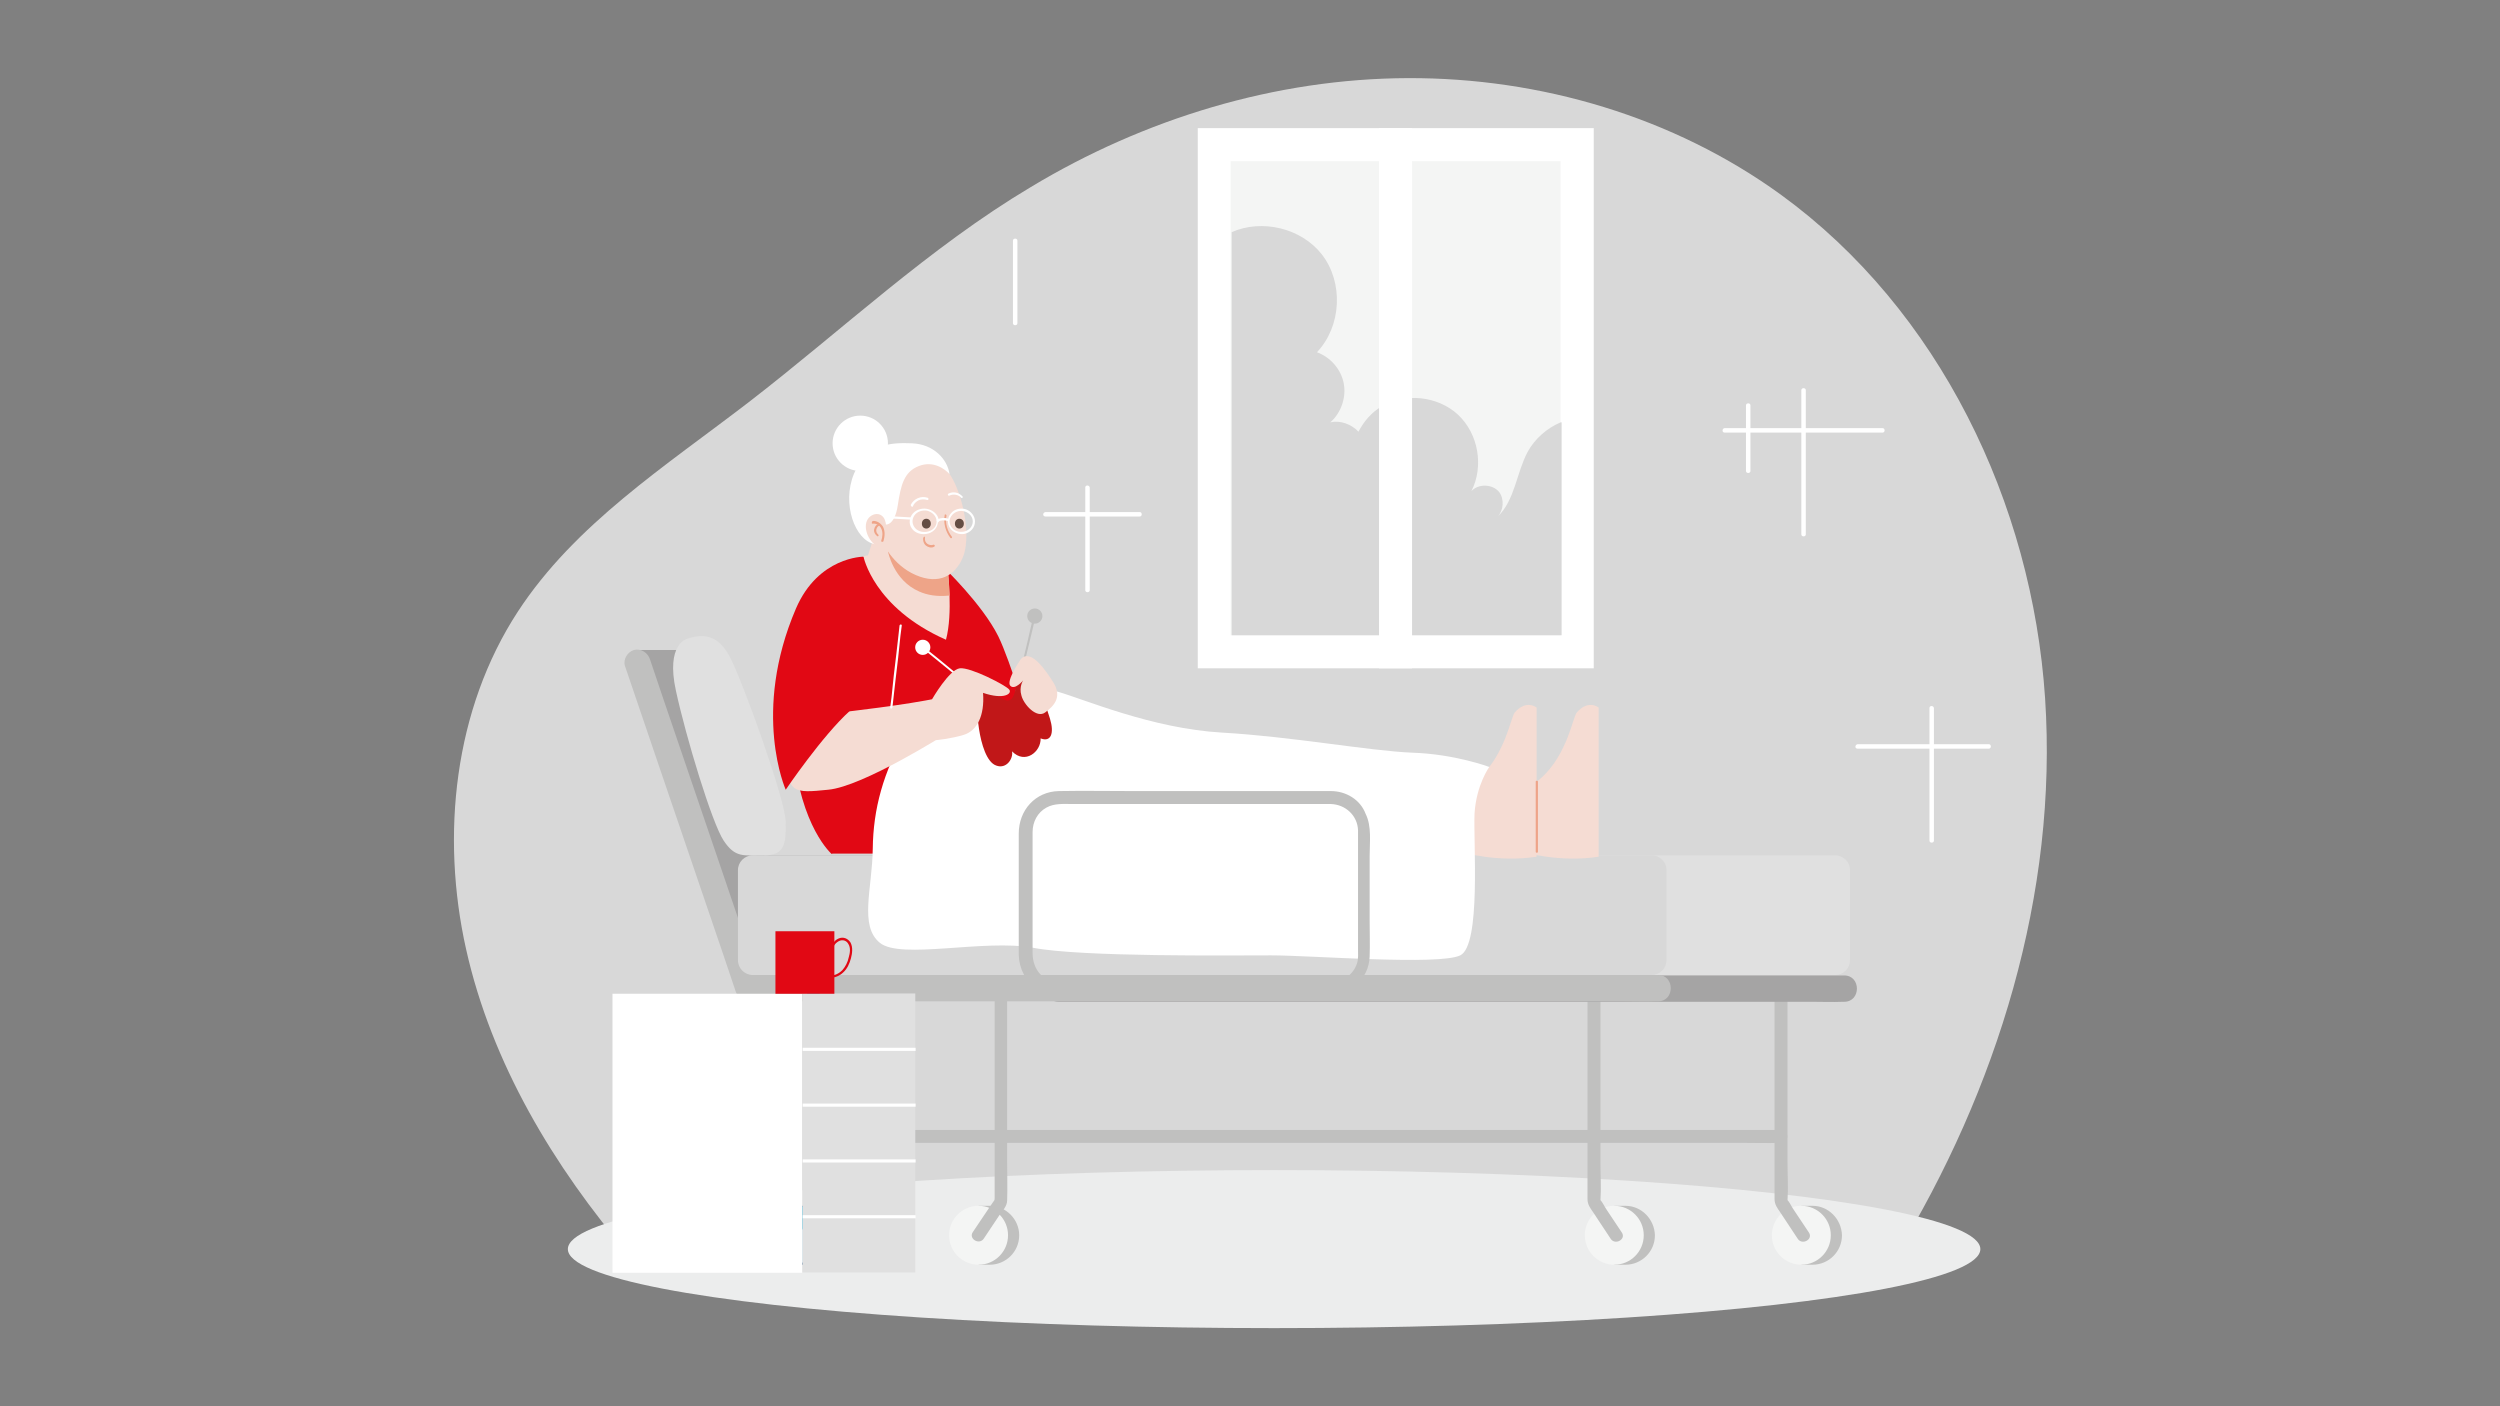 <?xml version="1.0" encoding="UTF-8"?>
<svg xmlns="http://www.w3.org/2000/svg" xmlns:xlink="http://www.w3.org/1999/xlink" version="1.0" id="Ebene_1" x="0px" y="0px" viewBox="0 0 560 315" style="enable-background:new 0 0 560 315;" xml:space="preserve">
<rect x="0" y="0" width="560" height="315" fill="#808080" stroke="none"/>
<style type="text/css">
	.st0{fill:#D8D8D8;}
	.st1{fill:#ECEDED;}
	.st2{fill:#654D43;}
	.st3{fill:#5E5E5E;}
	.st4{fill:#A5A4A4;}
	.st5{fill:#FFFFFF;}
	.st6{fill:#A9DCF3;}
	.st7{fill:#F5DCD3;}
	.st8{fill:#979797;}
	.st9{fill:#C11718;}
	.st10{fill:#E10814;}
	.st11{fill:#EEA488;}
	.st12{fill:#AB846E;}
	.st13{fill:#05AFE2;}
	.st14{fill:#C0C0BF;}
	.st15{fill:#F4F5F4;}
	.st16{fill:#E0E0E0;}
	.st17{fill:#E9E8E8;}
	.st18{clip-path:url(#SVGID_00000063627290317653870180000003713451128169607043_);}
	.st19{fill:#104276;}
	.st20{fill:#CBEAFC;}
	.st21{clip-path:url(#SVGID_00000080928910512727651930000018034339170817042875_);}
</style>
<g>
	<g>
		<path class="st0" d="M141,281.2c-17-19.9-30.9-43.1-36.6-68.6s-2.7-53.7,11.6-75.6c12.8-19.6,33.1-32.6,51.7-46.9    c21-16.2,40.4-34.6,63.2-48.2c25.4-15.3,54.8-24.3,84.5-24.4c29.7-0.1,59.5,8.7,83.5,26.1c35.5,25.8,56.3,69.1,59.2,112.8    s-10.7,87.7-33.6,125.1"></path>
	</g>
	<g>
		<ellipse class="st1" cx="285.4" cy="279.8" rx="158.2" ry="17.7"></ellipse>
	</g>
	<g>
		<g>
			<path class="st13" d="M341.5,177.2c-5.1,0-10.2,0-15.4,0c-9.7,0-19.3,0-29,0c-5.5,0-11-0.1-16.5,0c-5.3,0.1-9,4.3-9,9.5     c0,3.6,0,7.3,0,10.9c0,4.5,0,9,0,13.4c0,1,0,1.9,0,2.9c0.1,3.1,1.5,5.9,4.1,7.6c2.3,1.5,4.8,1.4,7.4,1.4c3.2,0,6.5,0,9.7,0     c9.5,0,19.1,0,28.6,0c6.5,0,12.9,0,19.4,0c5,0,9.2-3.5,9.4-8.6c0.1-2.7,0-5.5,0-8.3c0-4.7,0-9.5,0-14.2c0-3.1,0.5-6.7-0.9-9.5     C348.1,179.1,344.9,177.2,341.5,177.2c-1.8,0-1.8,2.8,0,2.9c3.3,0.1,6,2.6,6.1,5.9c0,0.8,0,1.5,0,2.3c0,4.1,0,8.2,0,12.4     c0,3.9,0,7.9,0,11.8c0,1.1,0.1,2.2-0.2,3.2c-0.8,2.6-3.2,4.3-5.9,4.4c-5.1,0.1-10.3,0-15.4,0c-9.3,0-18.6,0-27.9,0     c-5.7,0-11.5,0-17.2,0c-3.9,0-6.3-2.9-6.3-6.6c0-3.5,0-6.9,0-10.4c0-4.4,0-8.9,0-13.3c0-1.1,0-2.2,0-3.4c0-2.3,1.1-4.4,3.1-5.5     c1.8-1,3.9-0.8,5.9-0.8c3.2,0,6.3,0,9.5,0c9.2,0,18.4,0,27.6,0c6.6,0,13.2,0,19.8,0c0.3,0,0.7,0,1,0     C343.4,180,343.4,177.2,341.5,177.2z"></path>
		</g>
	</g>
	<g>
		<path class="st14" d="M364.1,270.1h-2.5v0.5c-2.4,1-4.1,3.3-4.1,6.1c0,2.7,1.7,5.1,4.1,6.1v0.5h2.5c3.6,0,6.6-2.9,6.6-6.6    C370.6,273.1,367.7,270.1,364.1,270.1z"></path>
	</g>
	<g>
		<circle class="st15" cx="361.6" cy="276.7" r="6.6"></circle>
	</g>
	<g>
		<g>
			<path class="st14" d="M355.6,220.6c0,7.3,0,14.5,0,21.8c0,8.7,0,17.4,0,26.2c0,1.2,0.6,2,1.3,3c1.3,2,2.6,3.9,3.9,5.9     c1,1.5,3.5,0.1,2.5-1.4c-1.1-1.7-2.3-3.4-3.4-5.1c-0.5-0.7-0.9-1.7-1.5-2.3c-0.3-0.3,0.1,0.7,0.1,0.6c0-0.1,0-0.2,0-0.3     c0.2-2.9,0-5.9,0-8.8c0-10.4,0-20.9,0-31.3c0-2.7,0-5.5,0-8.2C358.5,218.8,355.6,218.8,355.6,220.6L355.6,220.6z"></path>
		</g>
	</g>
	<g>
		<path class="st14" d="M406,270.1h-2.5v0.5c-2.4,1-4.1,3.3-4.1,6.1c0,2.7,1.7,5.1,4.1,6.1v0.5h2.5c3.6,0,6.6-2.9,6.6-6.6    C412.5,273.1,409.6,270.1,406,270.1z"></path>
	</g>
	<g>
		<circle class="st15" cx="403.5" cy="276.7" r="6.6"></circle>
	</g>
	<g>
		<g>
			<path class="st14" d="M397.5,220.6c0,7.3,0,14.5,0,21.8c0,8.7,0,17.4,0,26.2c0,1.2,0.6,2,1.3,3c1.3,2,2.6,3.9,3.9,5.9     c1,1.5,3.5,0.1,2.5-1.4c-1.1-1.7-2.3-3.4-3.4-5.1c-0.5-0.7-0.9-1.7-1.5-2.3c-0.3-0.3,0.1,0.7,0.1,0.6c0-0.1,0-0.2,0-0.3     c0.2-2.9,0-5.9,0-8.8c0-10.4,0-20.9,0-31.3c0-2.7,0-5.5,0-8.2C400.4,218.8,397.5,218.8,397.5,220.6L397.5,220.6z"></path>
		</g>
	</g>
	<g>
		<path class="st19" d="M179.8,270.1h-2.5v0.5c-2.4,1-4.1,3.3-4.1,6.1c0,2.7,1.7,5.1,4.1,6.1v0.5h2.5c3.6,0,6.6-2.9,6.6-6.6    C186.3,273.1,183.4,270.1,179.8,270.1z"></path>
	</g>
	<g>
		<circle class="st20" cx="177.3" cy="276.7" r="6.6"></circle>
	</g>
	<g>
		<g>
			<path class="st4" d="M255.6,218.5v5.9h-18.5c-1.4,0-2.4-0.9-2.8-2.2c-1-3-2-6-3-8.9c-4.5-13.1-8.9-26.2-13.4-39.3     c-2.8-8.2-5.6-16.5-8.4-24.7c-0.5-1.5,0.6-3.2,2.1-3.6c1.6-0.4,3.1,0.6,3.6,2.1c1,3,2,6,3,8.9c4.5,13.1,8.9,26.2,13.4,39.3     c2.6,7.5,5.1,15,7.7,22.5c1.7,0,3.4,0,5.1,0H255.6z"></path>
		</g>
		<g>
			<path class="st4" d="M413.1,218.5H255.6v5.9h150.3c2.3,0,4.6,0.1,6.9,0c0.1,0,0.2,0,0.3,0C416.9,224.4,416.9,218.5,413.1,218.5z"></path>
		</g>
	</g>
	<g>
		<polyline class="st4" points="142.1,145.6 211.4,145.6 237.5,220.4 167.5,220.4 142.1,146.3   "></polyline>
	</g>
	<g>
		<path class="st16" d="M214.2,191.6h196.9c1.8,0,3.3,1.5,3.3,3.3v20.2c0,1.8-1.5,3.3-3.3,3.3H214.2c-1.8,0-3.3-1.5-3.3-3.3v-20.2    C210.9,193.1,212.4,191.6,214.2,191.6z"></path>
	</g>
	<g>
		<g>
			<path class="st14" d="M140,149.2c2.8,8.2,5.6,16.5,8.4,24.7c4.5,13.1,8.9,26.2,13.4,39.3c1,3,2,6,3,8.9c0.4,1.2,1.5,2.2,2.8,2.2     c1.8,0,3.6,0,5.5,0c4.9,0,9.9,0,14.8,0c7.3,0,14.6,0,22,0c8.9,0,17.9,0,26.8,0c9.7,0,19.5,0,29.2,0c9.9,0,19.7,0,29.6,0     c9.2,0,18.4,0,27.6,0c7.8,0,15.6,0,23.3,0c5.6,0,11.2,0,16.8,0c2.6,0,5.3,0.1,7.9,0c0.1,0,0.2,0,0.3,0c3.8,0,3.8-5.9,0-5.9     c-1.8,0-3.6,0-5.5,0c-4.9,0-9.9,0-14.8,0c-7.3,0-14.6,0-22,0c-8.9,0-17.9,0-26.8,0c-9.7,0-19.5,0-29.2,0c-9.9,0-19.7,0-29.6,0     c-9.2,0-18.4,0-27.6,0c-7.8,0-15.6,0-23.3,0c-5.6,0-11.2,0-16.8,0c-2.6,0-5.3-0.1-7.9,0c-0.1,0-0.2,0-0.3,0     c0.9,0.7,1.9,1.4,2.8,2.2c-2.8-8.2-5.6-16.5-8.4-24.7c-4.5-13.1-8.9-26.2-13.4-39.3c-1-3-2-6-3-8.9c-0.5-1.5-2-2.5-3.6-2.1     C140.6,146,139.5,147.7,140,149.2L140,149.2z"></path>
		</g>
	</g>
	<g>
		<path class="st0" d="M168.6,191.6H370c1.8,0,3.3,1.5,3.3,3.3v20.2c0,1.8-1.5,3.3-3.3,3.3H168.6c-1.8,0-3.3-1.5-3.3-3.3v-20.2    C165.3,193.1,166.8,191.6,168.6,191.6z"></path>
	</g>
	<g>
		<g>
			<path class="st13" d="M180.8,220.6c0,7.2,0,14.4,0,21.6c0,8.7,0,17.5,0,26.2c0,0.2-0.1,0.6,0,0.8c-0.2-0.4,0.5-1-0.1-0.3     c-0.3,0.4-0.6,0.9-0.9,1.3c-1.3,1.9-2.6,3.9-3.9,5.8c-1,1.5,1.5,3,2.5,1.4c1.1-1.7,2.3-3.4,3.4-5.1c0.7-1,1.8-2.1,1.8-3.4     c0.1-2.8,0-5.7,0-8.5c0-10.5,0-21.1,0-31.6c0-2.8,0-5.5,0-8.3C183.7,218.8,180.8,218.8,180.8,220.6L180.8,220.6z"></path>
		</g>
	</g>
	<g>
		<path class="st14" d="M221.7,270.1h-2.5v0.5c-2.4,1-4.1,3.3-4.1,6.1c0,2.7,1.7,5.1,4.1,6.1v0.5h2.5c3.6,0,6.6-2.9,6.6-6.6    C228.3,273.1,225.3,270.1,221.7,270.1z"></path>
	</g>
	<g>
		<circle class="st15" cx="219.2" cy="276.7" r="6.6"></circle>
	</g>
	<g>
		<g>
			<path class="st14" d="M222.8,220.6c0,7.2,0,14.4,0,21.6c0,8.7,0,17.5,0,26.2c0,0.2-0.1,0.6,0,0.8c-0.2-0.4,0.5-1-0.1-0.3     c-0.3,0.4-0.6,0.9-0.9,1.3c-1.3,1.9-2.6,3.9-3.9,5.8c-1,1.5,1.5,3,2.5,1.4c1.1-1.7,2.3-3.4,3.4-5.1c0.7-1,1.8-2.1,1.8-3.4     c0.1-2.8,0-5.7,0-8.5c0-10.5,0-21.1,0-31.6c0-2.8,0-5.5,0-8.3C225.6,218.8,222.8,218.8,222.8,220.6L222.8,220.6z"></path>
		</g>
	</g>
	<g>
		<path class="st6" d="M199.7,143.1c0,0-4.8,1.1-2.5,11.6c2.3,10.6,8.1,29.7,10.7,33.6c2.6,3.9,4.4,3.3,9,3.3c4.6,0,5-2.4,4.9-7.5    c-0.1-5.1-9.9-32.2-12.6-37.1C206.5,142.1,203.2,141.9,199.7,143.1z"></path>
	</g>
	<g>
		<polygon class="st0" points="157.3,142.5 201.7,142.6 216.9,191.6 171.2,191.6   "></polygon>
	</g>
	<g>
		<path class="st16" d="M153.9,143.1c0,0-4.8,1.1-2.5,11.6c2.3,10.6,8.1,29.7,10.7,33.6c2.6,3.9,4.4,3.3,9,3.3c4.6,0,5-2.4,4.9-7.5    c-0.1-5.1-9.9-32.2-12.6-37.1C160.8,142.1,157.4,141.9,153.9,143.1z"></path>
	</g>
	<g>
		<path class="st14" d="M182.3,256c1.9,0,3.9,0,5.8,0c5.3,0,10.5,0,15.8,0c7.8,0,15.6,0,23.3,0c9.5,0,19,0,28.5,0    c10.4,0,20.7,0,31.1,0c10.5,0,21.1,0,31.6,0c9.7,0,19.5,0,29.2,0c8.3,0,16.5,0,24.8,0c5.9,0,11.9,0,17.8,0c2.8,0,5.6,0.1,8.4,0    c0.1,0,0.2,0,0.4,0c1.8,0,1.8-2.9,0-2.9c-1.9,0-3.9,0-5.8,0c-5.3,0-10.5,0-15.8,0c-7.8,0-15.6,0-23.3,0c-9.5,0-19,0-28.5,0    c-10.4,0-20.7,0-31.1,0c-10.5,0-21.1,0-31.6,0c-9.7,0-19.5,0-29.2,0c-8.3,0-16.5,0-24.8,0c-5.9,0-11.9,0-17.8,0    c-2.8,0-5.6-0.1-8.4,0c-0.1,0-0.2,0-0.4,0C180.4,253.1,180.4,256,182.3,256L182.3,256z"></path>
	</g>
	<g>
		<circle class="st5" cx="192.7" cy="99.3" r="6.2"></circle>
	</g>
	<g>
		<polygon class="st10" points="186.4,191.2 211.3,191.2 205.1,171.6 182.3,177   "></polygon>
	</g>
	<g>
		<path class="st7" d="M327.1,190.8c0,0,8.2,2.5,17.1,1.1c0-12.2,0-33.4,0-33.4s-2.3-1.9-4.9,1.1c-0.9,1.1-2.1,9.3-7.9,14.6    c-5.8,5.3-8.4,3.7-8.4,3.7L327.1,190.8z"></path>
	</g>
	<g>
		<path class="st7" d="M341,190.8c0,0,8.2,2.5,17.1,1.1c0-12.2,0-33.4,0-33.4s-2.3-1.9-4.9,1.1c-0.9,1.1-2.1,9.3-7.9,14.6    c-5.8,5.3-8.4,3.7-8.4,3.7L341,190.8z"></path>
	</g>
	<g>
		<path class="st10" d="M211.3,127c0,0,8.7,8.3,12.3,15.5c2.8,5.7,7.2,20.7,7.2,20.7s-26.9,7.9-34.3,16.5s-10.2,11.6-10.2,11.6    s-7-6-8.6-23.4c-1.6-17.4,1.1-24.5,2.6-30.3c1.5-5.8,13-12.8,13-12.8C199,126.1,204.6,125.1,211.3,127z"></path>
	</g>
	<g>
		<path class="st5" d="M226,157.8c-7.7-1.3-14-3.9-19.5,1.7c-1.3,1.3-2.4,2.7-3.4,4.4c-5.3,9-7.5,17.4-7.6,26.2    c-0.1,8.9-3.1,17.3,1.6,21.1c4.7,3.8,23.4-0.9,34.3,1.1c10.9,2.1,44.3,1.7,53.3,1.7c9,0,37.7,2.3,42.4,0    c4.7-2.3,2.9-25.4,3.2-31.8c0.4-6.4,3.3-10.4,3.3-10.4s-7.7-2.9-17.3-3.2c-9.6-0.4-26.9-3.6-42.6-4.5s-30.9-7.5-36.9-9.2    C233.8,154.1,229,158.3,226,157.8z"></path>
	</g>
	<g>
		<g>
			<path class="st11" d="M344,175.1c0,4.1,0,8.1,0,12.2c0,1.2,0,2.3,0,3.5c0,0.3,0.5,0.3,0.5,0c0-4.1,0-8.1,0-12.2     c0-1.2,0-2.3,0-3.5C344.5,174.8,344,174.8,344,175.1L344,175.1z"></path>
		</g>
	</g>
	<g>
		<g>
			<path class="st14" d="M298.1,177.2c-5.1,0-10.2,0-15.4,0c-9.7,0-19.3,0-29,0c-5.5,0-11-0.1-16.5,0c-5.3,0.1-9,4.3-9,9.5     c0,3.6,0,7.3,0,10.9c0,4.5,0,9,0,13.4c0,1,0,1.9,0,2.9c0.1,3.1,1.5,5.9,4.1,7.6c2.3,1.5,4.8,1.4,7.4,1.4c3.2,0,6.5,0,9.7,0     c9.5,0,19.1,0,28.6,0c6.5,0,12.9,0,19.4,0c5,0,9.2-3.5,9.4-8.6c0.1-2.7,0-5.5,0-8.3c0-4.7,0-9.5,0-14.2c0-3.1,0.5-6.7-0.9-9.5     C304.7,179.1,301.5,177.2,298.1,177.2c-1.8,0-1.8,2.8,0,2.9c3.3,0.1,6,2.6,6.1,5.9c0,0.8,0,1.5,0,2.3c0,4.1,0,8.2,0,12.4     c0,3.9,0,7.9,0,11.8c0,1.1,0.1,2.2-0.2,3.2c-0.8,2.6-3.2,4.3-5.9,4.4c-5.1,0.1-10.3,0-15.4,0c-9.3,0-18.6,0-27.9,0     c-5.7,0-11.5,0-17.2,0c-3.9,0-6.3-2.9-6.3-6.6c0-3.5,0-6.9,0-10.4c0-4.4,0-8.9,0-13.3c0-1.1,0-2.2,0-3.4c0-2.3,1.1-4.4,3.1-5.5     c1.8-1,3.9-0.8,5.9-0.8c3.2,0,6.3,0,9.5,0c9.2,0,18.4,0,27.6,0c6.6,0,13.2,0,19.8,0c0.3,0,0.7,0,1,0     C299.9,180,299.9,177.2,298.1,177.2z"></path>
		</g>
	</g>
	<g>
		<path class="st7" d="M211.9,143.3c-16.3-7.2-18.5-18.7-18.5-18.7l1-0.2l4.5-0.9l1.6-0.3c2.4-3.1,6.9,1.9,11.7,3.8    c0,0,0.4,2.8,0.5,6.4C212.8,136.5,212.7,140.3,211.9,143.3z"></path>
	</g>
	<g>
		<rect x="268.3" y="28.7" class="st5" width="88.7" height="121"></rect>
	</g>
	<g>
		
			<rect x="259.5" y="52.3" transform="matrix(-1.836970e-16 1 -1 -1.836970e-16 401.868 -223.39)" class="st15" width="106.2" height="73.9"></rect>
	</g>
	<g>
		<path class="st0" d="M349.6,94.6c-3.1,1.3-5.8,3.7-7.4,6.6c-2.5,4.7-2.9,10.9-6.7,14.5c1.3-1.4,1.5-3.9,0.3-5.5    c-1.5-1.8-4.6-1.9-6.2-0.2c2.8-5.5,1.6-12.8-3-17.1c-4.5-4.2-11.9-5-17.2-1.8c-2.2,1.3-3.9,3.3-5.1,5.6c-1.6-1.7-4.1-2.6-6.3-2.1    c2.4-2.1,3.6-5.6,3-8.7c-0.6-3.2-3-5.9-6-7c5.5-5.8,6-15.6,1.1-21.9c-4.6-5.9-13.4-8-20.2-5v90.3h73.9V94.6z"></path>
	</g>
	<g>
		<rect x="308.9" y="28.7" class="st5" width="7.4" height="121"></rect>
	</g>
	<g>
		<path class="st7" d="M188.9,159.5c0,0,14.3-1.6,21.5-3.2c4.2,2.8,1.5,8.1,1.5,8.1s-18.6,11.8-26.4,12.5c-7.8,0.8-9.1,0.8-9.5-7.8    C175.6,160.6,188.9,159.5,188.9,159.5z"></path>
	</g>
	<g>
		<path class="st10" d="M193.4,124.7c0,0-10.1,0-15.1,11.6c-10,23.3-2.3,40.6-2.3,40.6s8.1-12,14.4-17.7c2.6-18.3,2.9-26.2,2.9-26.2    L193.4,124.7z"></path>
	</g>
	<g>
		<g>
			<path class="st5" d="M199.9,158.5c0.2-2.1,0.5-4.2,0.7-6.2c0.4-3.3,0.8-6.6,1.1-9.9c0.1-0.8,0.2-1.5,0.3-2.3c0-0.3-0.4-0.3-0.5,0     c-0.2,2.1-0.5,4.2-0.7,6.2c-0.4,3.3-0.8,6.6-1.1,9.9c-0.1,0.8-0.2,1.5-0.3,2.3C199.4,158.8,199.8,158.8,199.9,158.5L199.9,158.5z     "></path>
		</g>
	</g>
	<g>
		<g>
			<g>
				<g>
					<path class="st5" d="M206.6,145.2c3.5,2.8,7,5.7,10.4,8.5c1,0.8,2,1.6,3,2.4c0.2,0.2,0.6-0.1,0.3-0.3c-3.5-2.8-7-5.7-10.4-8.5       c-1-0.8-2-1.6-3-2.4C206.7,144.6,206.3,145,206.6,145.2L206.6,145.2z"></path>
				</g>
			</g>
		</g>
		<g>
			<circle class="st5" cx="206.7" cy="145" r="1.7"></circle>
		</g>
	</g>
	<g>
		<g>
			<g>
				<g>
					<path class="st14" d="M231.5,137.9c-1,4.4-2,8.7-3.1,13.1c-0.3,1.3-0.6,2.5-0.9,3.8c-0.1,0.3,0.4,0.4,0.5,0.1       c1-4.4,2-8.7,3.1-13.1c0.3-1.3,0.6-2.5,0.9-3.8C232.1,137.7,231.6,137.6,231.5,137.9L231.5,137.9z"></path>
				</g>
			</g>
		</g>
		<g>
			<circle class="st14" cx="231.8" cy="138" r="1.7"></circle>
		</g>
	</g>
	<g>
		<path class="st9" d="M230.5,151.7c0,0-2.5-1.9-2.8,1.2c-0.9,8.6-5.1,0.6-7.5,1.4c-2.4,0.8-1.3,5.7-0.9,9c0.5,3.3,1.7,7.5,3.9,8.2    c2.2,0.8,3.8-1.5,3.5-3.2c2.9,3,6.5,0.1,6.4-2.9c2.3,0.9,3.1-1.1,2.1-4.4c-1-3.3-1.4-3.9-2.8-5.8    C231,153.4,230.5,151.7,230.5,151.7z"></path>
	</g>
	<g>
		<path class="st7" d="M208.8,156.6c0,0,3.8-6.6,6.2-6.9c2.4-0.3,10.5,3.9,11.1,4.8c0.6,0.9-1.2,2.3-5.9,0.7    c0.4,5.2-1.4,8.5-4.3,9.4c-2.9,0.9-6.3,1.2-6.3,1.2L208.8,156.6z"></path>
	</g>
	<g>
		<path class="st7" d="M228.7,147.6c0,0-3.4,4.9-2.4,6s2.9-1.2,2.9-1.2s-1,1.4-0.4,3.4c0.5,2,3.4,5.2,5.3,3.8c1.9-1.4,3.8-3.3,2-6.5    C234.1,149.9,230.9,145.3,228.7,147.6z"></path>
	</g>
	<g>
		<path class="st7" d="M208.4,132.1c-0.7,0.2-1.6,0.4-2.5,0.4c-3.8,0.2-8.7-1.7-11.5-8v0l2.1-6.6l14.6,2.4l0,0.3l1.1,6.4    C212.2,127,212.3,130.8,208.4,132.1z"></path>
	</g>
	<g>
		<path class="st11" d="M212.7,133.4c-2.8,0.3-5-0.1-6.8-0.9c-5.8-2.5-7-9-7-9l0,0l3.7-1.8l8.6-1.2l1.1,6.4    C212.2,127,212.6,129.8,212.7,133.4z"></path>
	</g>
	<g>
		<path class="st7" d="M197.6,121.3c0,0,2.2,5.2,7.5,7.5c5.3,2.3,8.9,0.1,10.6-4c1.7-4.2,0.4-12.3-2.2-17.3s-7.1-5.6-10.9-3.7    S194.6,112.6,197.6,121.3z"></path>
	</g>
	<g>
		<g>
			<path class="st11" d="M211.6,115.4c-0.3,1.8,0.2,3.7,1.3,5.1c0.2,0.2,0.5-0.1,0.3-0.3c-1-1.3-1.5-3-1.2-4.6     C212.1,115.2,211.6,115.1,211.6,115.4L211.6,115.4z"></path>
		</g>
	</g>
	<g>
		<g>
			<path class="st11" d="M206.8,120.5c-0.1,0.6,0.1,1.3,0.6,1.7c0.5,0.4,1.2,0.6,1.8,0.3c0.1,0,0.2-0.2,0.2-0.3     c0-0.1-0.2-0.2-0.3-0.2c-0.4,0.2-1,0.1-1.4-0.2c-0.4-0.3-0.6-0.8-0.5-1.3c0-0.1,0-0.3-0.2-0.3C207,120.3,206.8,120.4,206.8,120.5     L206.8,120.5z"></path>
		</g>
	</g>
	<g>
		<ellipse class="st2" cx="207.5" cy="117.3" rx="1" ry="1.1"></ellipse>
	</g>
	<g>
		<ellipse class="st2" cx="214.9" cy="117.3" rx="1" ry="1.1"></ellipse>
	</g>
	<g>
		<path class="st5" d="M198.4,117.5c0,0,2,0.3,2.7-4.3s1.4-7.5,4.7-8.8s5.9,0.7,6.9,1.8c-0.5-3.4-3.6-6.7-8.4-6.9    c-4.8-0.2-10.2,0.1-13,6.8s0.2,15,4.7,15.8C197.6,119.8,198.4,117.5,198.4,117.5z"></path>
	</g>
	<g>
		<g>
			<path class="st5" d="M204.5,113.4c0.2-0.6,0.7-1,1.2-1.3c0.6-0.3,1.4-0.3,2-0.1c0.3,0.1,0.4-0.4,0.1-0.5     c-1.5-0.5-3.1,0.2-3.8,1.6C204,113.4,204.4,113.7,204.5,113.4L204.5,113.4z"></path>
		</g>
	</g>
	<g>
		<g>
			<path class="st5" d="M212.7,111c0.9-0.4,2-0.2,2.6,0.5c0.2,0.2,0.5-0.1,0.3-0.3c-0.8-0.9-2.1-1.2-3.2-0.6     C212.2,110.7,212.4,111.2,212.7,111L212.7,111z"></path>
		</g>
	</g>
	<g>
		<g>
			<path class="st5" d="M209.8,116.8c0,2.4-3.4,3.1-4.8,1.5c-0.7-0.8-0.8-1.9-0.2-2.8c0.6-0.9,1.8-1.3,2.9-1.1     C208.8,114.7,209.8,115.6,209.8,116.8c0,0.3,0.5,0.3,0.5,0c0-1.3-1-2.3-2.2-2.7c-1.2-0.4-2.7-0.1-3.6,0.9c-0.8,0.9-1,2.3-0.3,3.3     c0.7,1.1,2.1,1.5,3.3,1.3c1.4-0.2,2.6-1.3,2.6-2.8C210.3,116.5,209.8,116.5,209.8,116.8z"></path>
		</g>
	</g>
	<g>
		<g>
			<path class="st5" d="M217.9,116.8c0,1-0.7,1.9-1.7,2.2c-1,0.3-2.2,0.1-2.9-0.7c-0.7-0.8-0.8-1.9-0.2-2.7c0.6-0.9,1.7-1.3,2.7-1.1     C216.9,114.7,217.9,115.6,217.9,116.8c0,0.3,0.5,0.3,0.5,0c0-1.2-0.9-2.3-2-2.7c-1.2-0.4-2.6-0.1-3.4,0.9     c-0.8,0.9-0.9,2.3-0.2,3.3c0.7,1,2,1.5,3.2,1.3c1.4-0.3,2.4-1.4,2.4-2.8C218.4,116.5,217.9,116.5,217.9,116.8z"></path>
		</g>
	</g>
	<g>
		<g>
			<path class="st5" d="M210.2,116.8c0.7-0.3,1.4-0.3,2.1-0.1c0.3,0.1,0.4-0.4,0.1-0.5c-0.8-0.3-1.6-0.2-2.4,0.1     c-0.1,0-0.2,0.2-0.2,0.3C210,116.8,210.1,116.9,210.2,116.8L210.2,116.8z"></path>
		</g>
	</g>
	<g>
		<g>
			<path class="st5" d="M197.1,116c2.3,0.1,4.6,0.3,7,0.4c0.3,0,0.3-0.5,0-0.5c-2.3-0.1-4.6-0.3-7-0.4     C196.8,115.5,196.8,116,197.1,116L197.1,116z"></path>
		</g>
	</g>
	<g>
		<g>
			<path class="st7" d="M198.5,117.8c-0.1-0.9-0.3-1.8-1-2.3c-0.9-0.7-2.2-0.3-2.9,0.5c-0.7,0.8-0.8,2-0.5,3.1     c0.3,1.2,1.1,2.4,2.1,3.1c1.1,0.7,2.4,1.1,3.6,0.9L198.5,117.8z"></path>
		</g>
		<g>
			<g>
				<path class="st11" d="M195.5,117.3c0.8-0.1,1.6,0.4,1.9,1.1c0.4,0.8,0.3,1.9,0,2.7c-0.1,0.3,0.4,0.4,0.5,0.1      c0.3-1,0.4-2.2-0.1-3.2c-0.5-0.8-1.4-1.4-2.3-1.3C195.2,116.9,195.2,117.4,195.5,117.3L195.5,117.3z"></path>
			</g>
		</g>
		<g>
			<g>
				<path class="st11" d="M196.7,119.7c-0.3-0.2-0.5-0.7-0.4-1.1c0.1-0.4,0.3-0.7,0.7-0.9c0.1-0.1,0.1-0.2,0.1-0.3      c-0.1-0.1-0.2-0.1-0.3-0.1c-0.5,0.2-0.9,0.7-1,1.3c-0.1,0.6,0.2,1.1,0.7,1.5c0.1,0.1,0.3,0,0.3-0.1      C196.8,119.9,196.8,119.8,196.7,119.7L196.7,119.7z"></path>
			</g>
		</g>
	</g>
	<g>
		<rect x="137.2" y="222.6" class="st5" width="42.5" height="62.5"></rect>
	</g>
	<g>
		
			<rect x="179.8" y="222.6" transform="matrix(-1 -1.224647e-16 1.224647e-16 -1 384.825 507.635)" class="st16" width="25.3" height="62.5"></rect>
	</g>
	<g>
		<rect x="179.8" y="234.7" class="st5" width="25.3" height="0.7"></rect>
	</g>
	<g>
		<rect x="179.8" y="247.2" class="st5" width="25.3" height="0.7"></rect>
	</g>
	<g>
		<rect x="179.8" y="259.7" class="st5" width="25.3" height="0.7"></rect>
	</g>
	<g>
		<rect x="179.8" y="272.2" class="st5" width="25.3" height="0.7"></rect>
	</g>
	<g>
		<g>
			<rect x="173.7" y="208.6" class="st10" width="13.2" height="14"></rect>
		</g>
		<g>
			<g>
				<path class="st10" d="M186.1,213.6c0.3-0.9,0.6-2,1.5-2.6c0.8-0.6,1.9-0.5,2.4,0.4c0.6,0.9,0.4,2.1,0.1,3.1      c-0.2,1-0.7,2-1.4,2.8c-0.8,0.8-1.8,1.3-2.9,1.2c-0.3,0-0.3,0.4,0,0.5c1.1,0.1,2.3-0.4,3.1-1.2c0.9-0.8,1.4-2,1.7-3.1      c0.3-1.1,0.5-2.5-0.1-3.6c-0.6-0.9-1.6-1.3-2.6-0.9c-1.3,0.5-1.8,1.9-2.1,3.1C185.5,213.7,186,213.9,186.1,213.6L186.1,213.6z"></path>
			</g>
		</g>
	</g>
	<g>
		<g>
			<g>
				<path class="st5" d="M403.5,87.4c0,4.2,0,8.4,0,12.6c0,4.2,0,8.4,0,12.6c0,2.4,0,4.7,0,7.1c0,0.6,1,0.6,1,0c0-4.2,0-8.4,0-12.6      s0-8.4,0-12.6c0-2.4,0-4.7,0-7.1C404.5,86.8,403.5,86.8,403.5,87.4L403.5,87.4z"></path>
			</g>
		</g>
		<g>
			<g>
				<path class="st5" d="M386.3,96.9c4.6,0,9.2,0,13.8,0c4.6,0,9.2,0,13.8,0c2.6,0,5.2,0,7.8,0c0.6,0,0.6-1,0-1c-4.6,0-9.2,0-13.8,0      c-4.6,0-9.2,0-13.8,0c-2.6,0-5.2,0-7.8,0C385.7,96,385.7,96.9,386.3,96.9L386.3,96.9z"></path>
			</g>
		</g>
		<g>
			<g>
				<path class="st5" d="M391.1,90.8c0,4.9,0,9.8,0,14.7c0,0.6,1,0.6,1,0c0-4.9,0-9.8,0-14.7C392.1,90.2,391.1,90.2,391.1,90.8      L391.1,90.8z"></path>
			</g>
		</g>
		<g>
			<g>
				<path class="st5" d="M243.1,109.2c0,6,0,11.9,0,17.9c0,1.7,0,3.4,0,5.1c0,0.6,1,0.6,1,0c0-6,0-11.9,0-17.9c0-1.7,0-3.4,0-5.1      C244,108.6,243.1,108.6,243.1,109.2L243.1,109.2z"></path>
			</g>
		</g>
		<g>
			<g>
				<path class="st5" d="M234.2,115.7c5.5,0,11,0,16.5,0c1.5,0,3.1,0,4.6,0c0.6,0,0.6-1,0-1c-5.5,0-11,0-16.5,0c-1.5,0-3.1,0-4.6,0      C233.5,114.8,233.5,115.7,234.2,115.7L234.2,115.7z"></path>
			</g>
		</g>
		<g>
			<g>
				<path class="st5" d="M226.9,53.9c0,4.8,0,9.6,0,14.4c0,1.4,0,2.7,0,4.1c0,0.6,1,0.6,1,0c0-4.8,0-9.6,0-14.4c0-1.4,0-2.7,0-4.1      C227.9,53.3,226.9,53.3,226.9,53.9L226.9,53.9z"></path>
			</g>
		</g>
		<g>
			<g>
				<path class="st5" d="M432.2,158.6c0,7.7,0,15.5,0,23.2c0,2.2,0,4.3,0,6.5c0,0.6,1,0.6,1,0c0-7.7,0-15.5,0-23.2      c0-2.2,0-4.3,0-6.5C433.1,158,432.2,158,432.2,158.6L432.2,158.6z"></path>
			</g>
		</g>
		<g>
			<g>
				<path class="st5" d="M416.1,167.7c7.7,0,15.3,0,23,0c2.1,0,4.3,0,6.4,0c0.6,0,0.6-1,0-1c-7.7,0-15.3,0-23,0c-2.1,0-4.3,0-6.4,0      C415.5,166.8,415.4,167.7,416.1,167.7L416.1,167.7z"></path>
			</g>
		</g>
	</g>
</g>
</svg>
